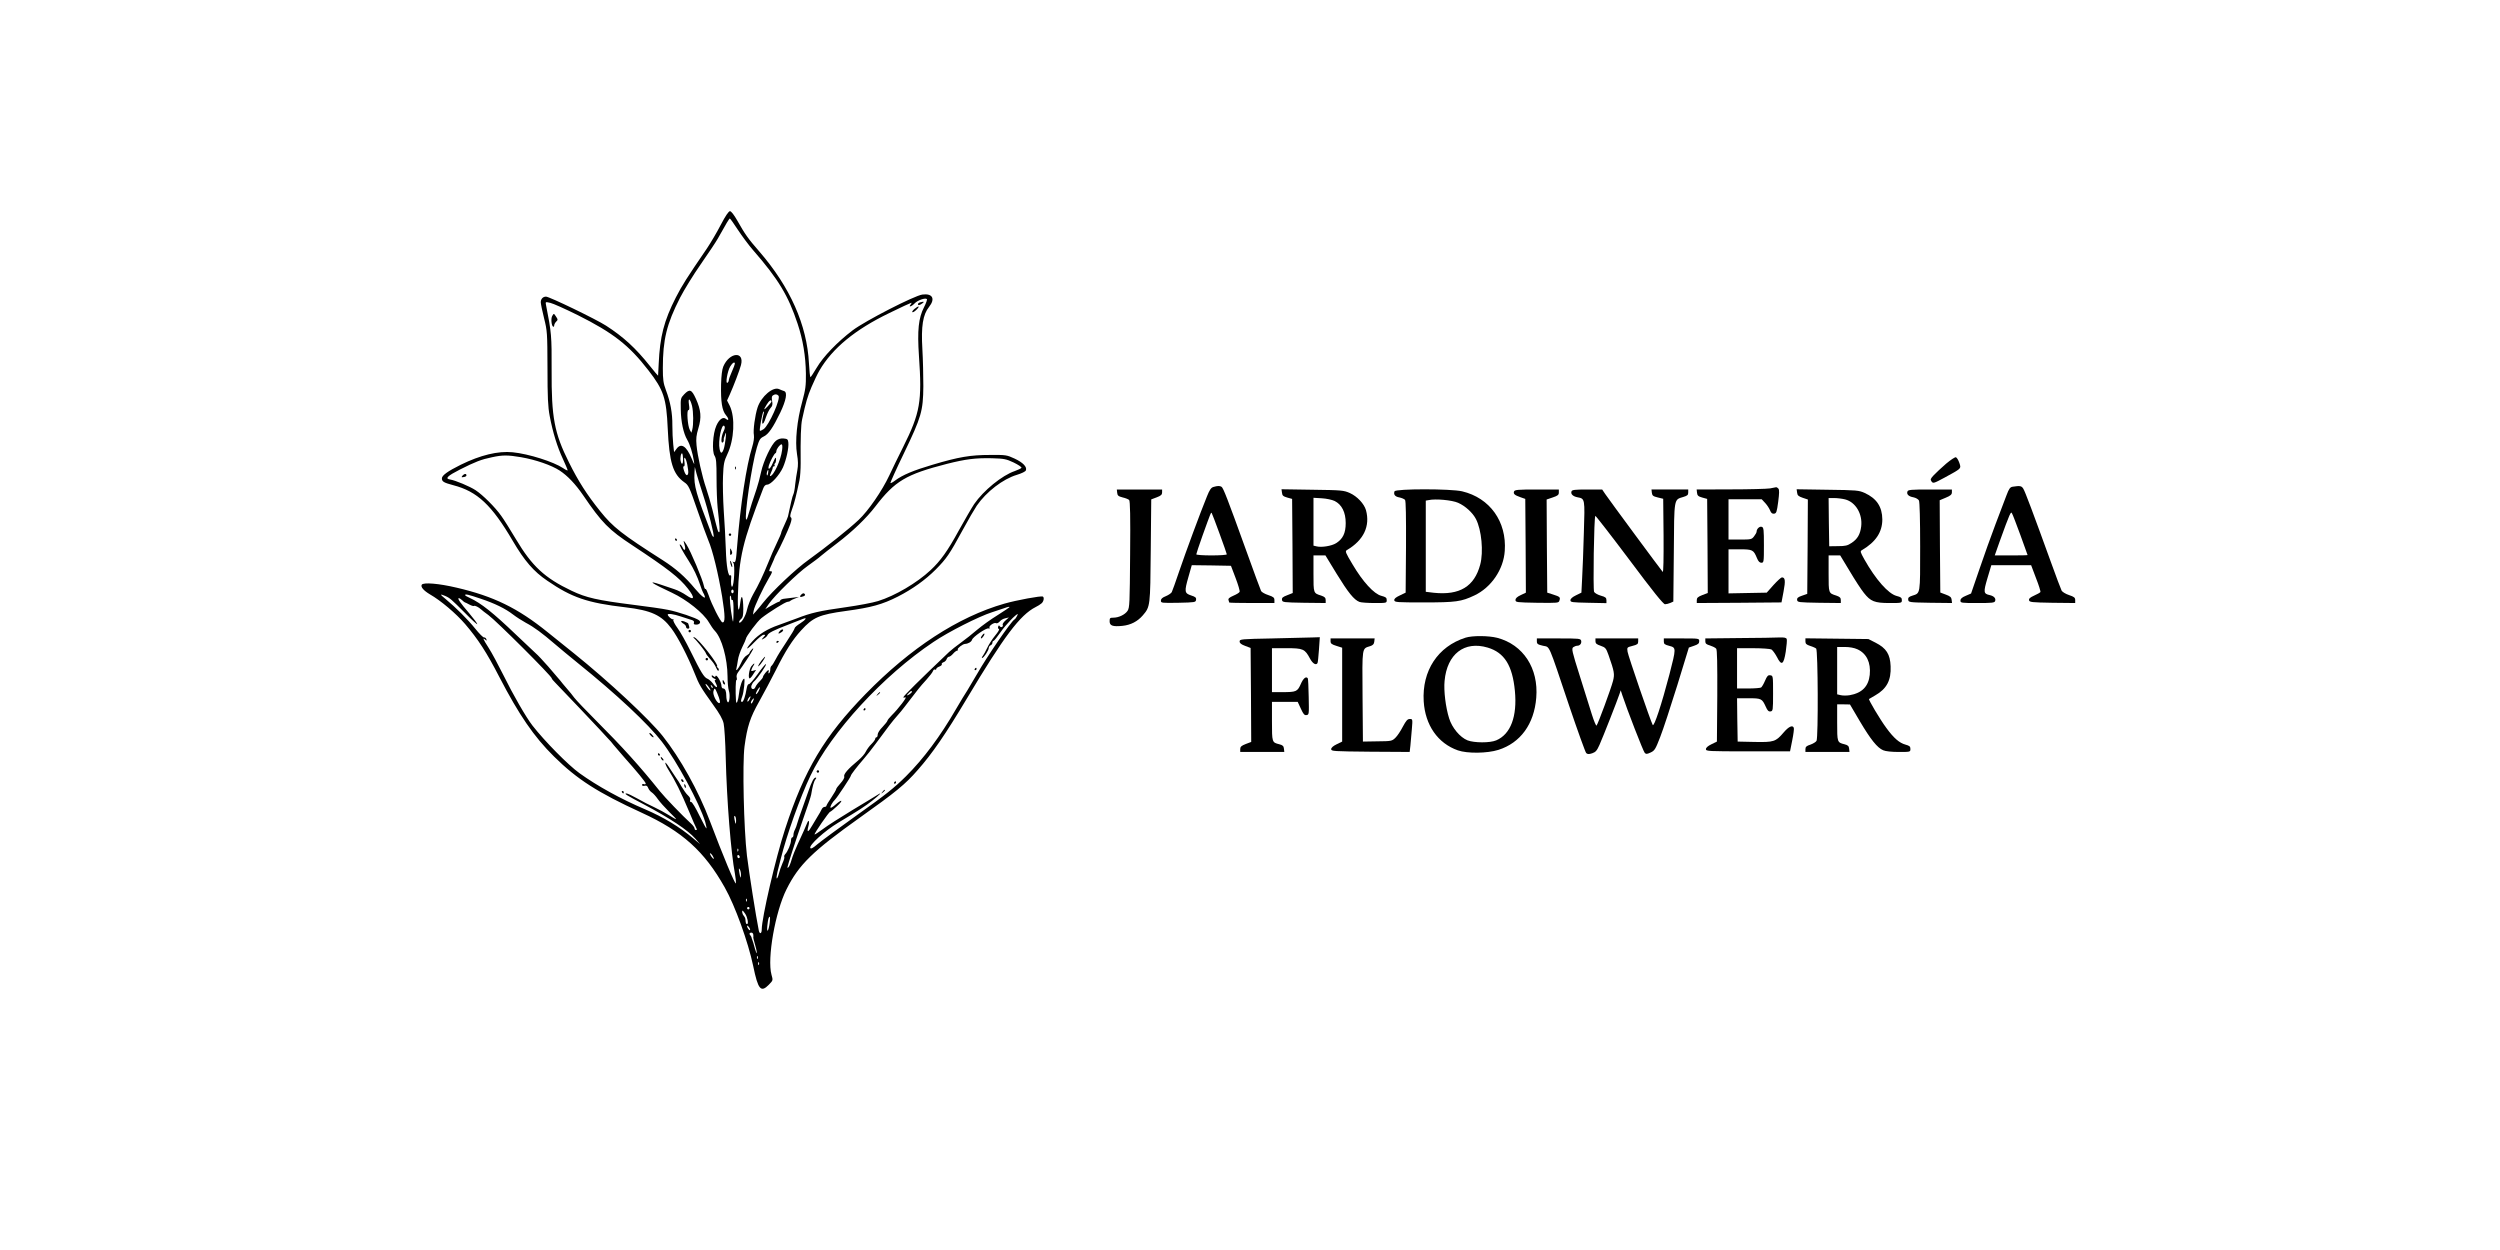 <?xml version="1.0" encoding="utf-8"?>
<!DOCTYPE svg PUBLIC "-//W3C//DTD SVG 20010904//EN" "http://www.w3.org/TR/2001/REC-SVG-20010904/DTD/svg10.dtd">
<svg height="150" preserveAspectRatio="xMidYMid meet" version="1.0" viewBox="0 0 1536 1024" width="300" xmlns="http://www.w3.org/2000/svg">
<g fill="#000000" stroke="none" transform="translate(0,1024) scale(0.1,-0.1)">
<path d="M3345 8399 c-32 -62 -83 -148 -113 -193 -168 -246 -203 -301 -255 -402 -98 -192 -131 -322 -141 -544 -3 -52 -5 -96 -5 -98 -1 -1 -31 35 -67 80 -117 147 -218 239 -359 330 -82 53 -465 238 -492 238 -25 0 -43 -19 -43 -46 0 -12 12 -71 27 -131 26 -104 27 -118 28 -408 0 -240 4 -319 18 -392 25 -134 63 -256 108 -352 21 -46 39 -88 39 -93 0 -5 -17 3 -37 17 -78 52 -282 117 -413 130 -120 12 -264 -23 -425 -102 -109 -54 -155 -88 -155 -112 0 -26 15 -35 94 -56 196 -51 314 -162 486 -455 96 -164 172 -252 283 -327 201 -138 329 -182 640 -218 212 -25 296 -64 377 -173 53 -70 136 -232 190 -367 37 -94 50 -116 151 -257 54 -74 80 -121 87 -155 6 -26 14 -151 17 -278 9 -361 43 -781 76 -956 6 -31 9 -65 7 -75 -3 -19 -108 232 -213 511 -92 244 -243 515 -386 695 -111 140 -444 450 -725 676 -66 53 -164 132 -219 176 -244 197 -441 293 -745 364 -144 34 -272 45 -285 24 -11 -18 15 -48 67 -79 89 -51 213 -156 288 -243 106 -124 177 -233 280 -433 162 -312 284 -490 448 -652 189 -187 359 -296 719 -461 332 -152 514 -316 680 -612 85 -150 192 -448 233 -643 40 -195 63 -221 129 -153 34 35 34 35 21 81 -37 132 31 517 123 700 101 202 214 312 602 588 294 209 371 272 472 388 121 137 228 293 405 589 302 506 434 682 562 747 17 8 39 22 49 31 17 15 23 47 10 55 -13 8 -218 -30 -315 -58 -380 -109 -769 -363 -1138 -741 -338 -347 -500 -619 -658 -1104 -78 -238 -192 -730 -192 -825 0 -35 -17 -40 -24 -8 -23 113 -79 469 -97 613 -26 220 -38 755 -20 895 22 164 46 237 120 368 37 67 99 182 136 256 78 157 138 251 208 327 97 107 147 129 367 159 207 28 298 53 426 118 119 61 224 136 309 221 89 90 113 125 219 320 47 87 101 179 118 204 78 113 214 218 328 252 39 12 71 27 74 37 11 28 -24 64 -92 96 -65 30 -72 31 -202 30 -160 0 -255 -16 -470 -80 -156 -46 -247 -84 -308 -130 -18 -14 -35 -23 -38 -20 -2 2 47 112 111 244 143 297 157 345 159 548 0 83 -3 220 -8 305 -11 187 4 283 55 346 53 67 28 112 -55 101 -66 -9 -466 -214 -571 -293 -125 -95 -241 -215 -295 -307 -25 -42 -48 -77 -51 -77 -3 0 -9 51 -12 113 -16 314 -154 625 -407 917 -92 105 -118 143 -180 253 -27 47 -50 77 -60 77 -11 0 -37 -38 -75 -111z m140 -42 c33 -50 89 -126 125 -167 208 -239 288 -373 364 -602 44 -132 66 -265 68 -409 1 -100 -3 -128 -30 -229 -43 -155 -60 -324 -43 -429 10 -58 10 -93 3 -132 -6 -30 -14 -83 -18 -119 -3 -35 -10 -71 -15 -80 -7 -12 -24 -85 -44 -181 -2 -8 -15 -39 -29 -69 -14 -30 -26 -58 -26 -63 0 -6 -16 -44 -36 -85 -20 -42 -52 -113 -70 -160 -44 -108 -78 -180 -125 -262 -20 -36 -42 -91 -49 -123 -11 -55 -51 -120 -65 -106 -3 4 3 16 14 26 17 15 20 31 20 87 -1 98 -14 128 -24 53 -13 -102 -24 -71 -20 57 9 313 37 432 207 874 8 22 19 32 33 32 30 0 100 77 129 141 28 64 49 161 44 204 -3 26 -7 30 -39 33 -24 2 -43 -4 -62 -18 -38 -30 -102 -165 -122 -256 -9 -44 -26 -106 -37 -139 -28 -81 -53 -161 -68 -213 -6 -24 -14 -42 -17 -39 -18 19 45 448 87 590 20 66 26 76 56 91 39 18 76 72 136 196 48 101 60 166 32 176 -11 3 -29 11 -41 16 -49 24 -147 -59 -177 -150 -21 -64 -38 -188 -30 -227 3 -20 -2 -57 -14 -96 -48 -154 -96 -471 -123 -808 -10 -131 -13 -145 -32 -134 -8 5 -8 2 1 -9 14 -17 6 -184 -10 -194 -8 -5 -12 30 -8 76 1 14 -2 22 -6 17 -18 -17 -34 75 -38 213 -3 80 -10 222 -17 315 -6 94 -9 222 -6 285 4 101 9 123 35 178 57 119 66 303 20 398 l-22 43 22 48 c33 74 80 197 92 242 31 117 -95 107 -145 -12 -10 -25 -16 -74 -18 -145 -3 -145 8 -215 40 -253 26 -30 25 -52 -1 -30 -23 19 -55 -4 -78 -57 -29 -64 -37 -211 -14 -246 13 -21 16 -54 16 -183 0 -87 4 -196 9 -243 17 -150 20 -200 12 -200 -9 0 -12 10 -55 185 -14 55 -37 134 -51 175 -33 96 -71 266 -79 353 -5 53 -2 82 15 138 27 89 22 149 -20 242 -35 77 -51 84 -97 36 -28 -30 -29 -33 -27 -122 1 -101 22 -198 53 -250 22 -37 44 -108 54 -172 6 -37 5 -36 -18 19 -43 103 -87 130 -124 79 l-20 -27 -7 65 c-4 35 -7 105 -7 154 1 102 -16 192 -53 290 -21 57 -25 84 -25 179 0 234 31 361 141 577 33 64 109 188 170 275 61 88 124 182 139 209 71 128 94 165 99 165 3 0 33 -42 66 -93z m1525 -633 c-46 -90 -56 -189 -42 -399 26 -374 11 -466 -130 -748 -39 -78 -90 -182 -113 -232 -59 -126 -172 -290 -251 -364 -83 -78 -267 -224 -410 -327 -104 -74 -297 -256 -374 -353 -19 -24 -45 -56 -58 -70 l-24 -26 6 33 c6 34 75 182 127 270 25 41 28 52 15 52 -20 0 -20 -2 6 56 12 27 23 51 23 54 0 3 7 16 15 30 31 55 97 198 113 244 13 37 14 51 6 57 -9 5 -7 22 9 66 20 54 34 111 61 238 6 28 10 91 10 140 -2 210 2 313 12 360 30 139 44 187 77 265 20 47 49 108 65 135 106 182 292 335 571 470 96 47 178 85 182 85 3 0 1 -7 -6 -15 -21 -25 7 -17 32 9 24 26 87 48 101 36 4 -3 -6 -33 -23 -66z m-2838 -65 c291 -146 420 -246 580 -453 125 -161 147 -229 158 -476 13 -279 42 -374 136 -441 34 -23 42 -39 104 -220 37 -107 78 -221 92 -254 36 -83 82 -273 114 -464 25 -157 26 -216 1 -209 -15 5 -87 146 -111 220 -11 32 -22 55 -26 53 -4 -3 -10 8 -13 23 -10 53 -109 288 -144 342 -26 39 -27 38 -14 -7 11 -39 -2 -52 -17 -18 -7 14 -16 25 -22 25 -9 0 17 -49 75 -140 37 -58 67 -121 90 -190 10 -30 21 -59 25 -65 4 -5 10 -18 13 -28 12 -31 -27 -2 -79 60 -80 97 -159 166 -265 234 -334 213 -407 270 -512 401 -110 137 -180 247 -256 400 -120 240 -144 368 -142 754 1 284 -1 308 -46 536 -5 26 -5 26 35 17 23 -5 123 -50 224 -100z m1288 -399 c0 -5 -11 -35 -25 -66 -14 -31 -25 -62 -25 -70 0 -7 -5 -16 -11 -20 -18 -11 0 96 23 134 19 31 38 42 38 22z m357 -261 c22 -22 -78 -246 -122 -275 -14 -9 -27 -15 -30 -13 -6 6 20 148 29 156 5 5 6 -1 3 -12 -26 -93 -10 -121 18 -32 10 28 26 62 37 74 16 17 19 29 13 59 -4 26 -3 39 7 45 18 12 32 11 45 -2z m-708 -83 c12 -49 13 -156 2 -196 l-7 -25 -13 23 c-18 33 -27 162 -12 162 9 0 10 13 5 46 -9 60 9 52 25 -10z m651 35 c0 -4 -13 -22 -30 -39 -35 -37 -38 -33 -9 14 19 32 39 45 39 25z m-393 -246 c-19 -39 -23 -100 -7 -90 6 4 10 12 9 18 -1 7 0 19 4 27 3 8 8 22 11 30 11 27 -4 -96 -15 -128 -14 -40 -26 -41 -34 -1 -14 64 16 212 38 190 8 -8 6 -22 -6 -46z m480 -152 c-10 -83 -70 -213 -98 -213 -4 0 -1 12 7 28 7 15 14 33 14 40 0 6 5 12 11 12 5 0 8 4 4 9 -3 5 -1 12 4 16 9 5 12 45 4 45 -2 0 -12 -20 -23 -45 -21 -50 -44 -62 -31 -17 10 33 43 96 54 100 4 2 7 9 7 16 0 17 29 56 42 56 7 0 9 -16 5 -47z m-811 -74 c0 -43 -11 -52 -20 -16 -6 25 3 71 13 62 3 -4 6 -24 7 -46z m-1325 15 c116 -20 247 -65 314 -109 64 -42 129 -110 192 -202 153 -225 211 -284 403 -410 291 -192 385 -265 456 -356 59 -76 53 -100 -13 -54 -27 19 -70 41 -98 50 -27 9 -78 26 -113 38 -114 38 -81 14 93 -67 121 -57 258 -166 302 -242 15 -26 37 -58 49 -70 57 -59 103 -227 104 -373 0 -47 5 -100 11 -118 13 -37 3 -114 -12 -90 -5 8 -9 28 -9 46 0 41 -9 63 -26 63 -8 0 -14 10 -14 23 0 28 -41 97 -48 79 -3 -10 -7 -10 -18 -1 -11 9 -14 9 -14 0 0 -6 10 -16 23 -21 12 -5 16 -9 9 -9 -10 -1 -9 -8 3 -31 20 -39 3 -39 -25 1 -13 17 -33 34 -45 39 -27 10 -53 52 -139 227 -36 73 -83 157 -106 188 -22 30 -38 61 -34 67 4 6 3 8 -3 5 -8 -5 -43 25 -43 38 0 11 50 4 106 -15 32 -11 67 -22 77 -25 28 -6 36 -15 31 -29 -3 -9 3 -13 20 -13 28 0 41 20 23 35 -22 19 -176 71 -255 86 -42 9 -169 27 -282 41 -299 38 -387 58 -507 115 -221 105 -325 202 -456 422 -47 79 -101 165 -121 192 -50 71 -151 171 -210 210 -47 31 -166 81 -210 88 -43 7 -21 29 81 81 127 64 175 83 263 101 87 19 129 19 241 0z m1359 -59 c6 -30 10 -62 8 -71 -6 -28 -21 -20 -34 19 -9 25 -9 37 -2 37 7 0 8 13 5 35 -9 57 11 40 23 -20z m2674 16 c37 -18 66 -37 64 -43 -2 -5 -27 -17 -55 -27 -104 -35 -257 -160 -333 -271 -20 -30 -76 -127 -125 -215 -91 -167 -150 -250 -232 -326 -111 -104 -291 -210 -430 -253 -45 -14 -163 -36 -262 -50 -221 -31 -285 -46 -404 -92 -50 -19 -118 -44 -150 -55 -88 -30 -162 -75 -212 -131 -66 -74 -55 -82 14 -10 32 34 67 62 77 62 16 0 16 -2 -2 -21 -19 -22 -19 -22 4 -10 13 7 26 19 29 27 7 19 53 42 173 88 52 20 105 41 118 46 38 16 24 -7 -23 -37 -25 -15 -45 -33 -45 -39 0 -6 -29 -55 -65 -109 -36 -53 -77 -119 -90 -145 -14 -27 -29 -51 -35 -55 -5 -3 -10 -17 -10 -30 0 -13 -4 -27 -10 -30 -6 -3 -7 1 -4 9 3 9 3 16 -1 16 -10 0 -44 -43 -45 -56 0 -6 -12 -21 -26 -35 -14 -13 -30 -34 -35 -46 -11 -30 -43 -20 -33 11 4 11 12 25 19 31 30 26 112 145 99 145 -5 0 -36 -38 -69 -85 -33 -46 -65 -82 -71 -80 -7 2 -14 -14 -18 -38 -9 -58 -26 -107 -37 -107 -12 0 -11 12 2 47 12 31 24 143 15 143 -13 0 -35 -60 -41 -115 -8 -68 -23 -106 -26 -65 -5 77 -3 170 4 170 5 0 5 9 2 20 -4 13 1 30 15 48 33 43 111 163 118 181 5 14 4 14 -11 -1 -9 -9 -17 -21 -17 -26 0 -5 -11 -14 -24 -22 -14 -7 -34 -34 -45 -61 -21 -48 -48 -79 -38 -43 3 11 8 41 12 67 3 26 20 74 36 107 16 32 29 62 29 66 0 18 93 143 127 170 59 47 198 134 215 134 8 0 18 3 22 8 4 4 22 13 39 19 l32 13 -40 -5 c-22 -3 -56 -7 -74 -9 -19 -1 -37 -8 -39 -14 -2 -7 -8 -12 -12 -12 -5 0 -32 -14 -60 -30 l-51 -30 30 44 c48 69 234 251 319 311 42 30 91 66 107 81 17 14 75 61 130 102 129 98 243 208 315 302 161 210 252 264 587 350 155 39 235 49 369 46 100 -3 116 -6 178 -35z m-2544 -266 c43 -130 94 -335 86 -343 -3 -2 -10 6 -15 19 -131 340 -147 397 -142 504 l3 50 14 -55 c8 -30 33 -109 54 -175z m532 178 c-3 -16 -7 -22 -10 -15 -4 13 4 42 11 42 2 0 2 -12 -1 -27z m-282 -968 c0 -8 -4 -15 -10 -15 -5 0 -10 7 -10 15 0 8 5 15 10 15 6 0 10 -7 10 -15z m-2363 -37 c39 -17 51 -28 165 -142 54 -55 98 -95 98 -89 0 6 -30 46 -67 90 -73 85 -99 123 -84 123 5 0 17 -8 27 -17 10 -10 20 -18 23 -18 3 -1 20 -8 37 -18 17 -9 34 -14 37 -11 6 6 39 -10 59 -29 7 -7 33 -27 58 -45 65 -47 520 -501 520 -519 0 -4 13 -21 30 -37 95 -99 323 -338 361 -380 24 -27 55 -61 69 -75 15 -14 36 -39 47 -54 12 -15 51 -60 86 -100 101 -113 177 -205 177 -216 0 -6 -7 -8 -15 -5 -8 4 -15 1 -15 -6 0 -8 8 -10 21 -7 15 4 22 -1 29 -18 5 -14 19 -30 30 -37 11 -7 33 -31 48 -53 15 -22 59 -71 97 -109 73 -71 72 -72 -10 -21 -27 17 -79 45 -115 62 -36 16 -98 48 -138 71 -41 23 -81 42 -90 42 -24 0 1 -15 143 -90 215 -114 358 -209 421 -280 l39 -45 -55 46 c-116 97 -244 174 -393 238 -201 85 -394 192 -540 297 -94 68 -285 262 -385 390 -54 70 -158 251 -238 413 -42 84 -96 185 -120 222 -47 73 -53 89 -29 69 13 -11 14 -10 9 4 -3 9 -12 15 -19 14 -6 -2 -39 31 -72 72 -61 76 -160 174 -243 243 -48 39 -49 44 -3 25z m289 -22 c117 -39 203 -81 268 -131 26 -20 73 -50 104 -67 67 -35 135 -86 235 -172 40 -34 126 -106 192 -159 314 -253 575 -497 687 -643 123 -160 307 -501 355 -657 8 -27 12 -51 10 -53 -2 -3 -28 45 -58 106 -30 62 -59 110 -67 110 -9 0 -12 6 -8 16 4 10 -3 24 -18 38 -13 11 -36 44 -52 71 -15 28 -36 61 -47 75 -10 14 -34 50 -53 80 -19 30 -34 48 -34 40 0 -8 10 -31 22 -50 62 -99 103 -182 178 -360 27 -65 43 -103 58 -132 2 -5 -2 -8 -7 -8 -6 0 -11 6 -11 13 0 8 -14 27 -32 43 -64 58 -214 214 -253 263 -160 200 -305 361 -526 582 -80 80 -159 163 -175 184 -16 22 -38 49 -49 61 -11 12 -31 36 -45 53 -14 18 -30 38 -37 45 -7 8 -44 51 -83 97 -40 45 -85 94 -102 108 -16 14 -89 83 -161 152 -187 179 -286 258 -379 301 -21 9 -38 19 -38 23 0 11 28 4 126 -29z m2054 3 c0 -11 5 -17 10 -14 6 4 10 -30 9 -97 -1 -87 -3 -96 -10 -58 -16 84 -25 190 -17 190 4 0 8 -9 8 -21z m2280 -73 c0 -2 -44 -31 -97 -65 -54 -33 -129 -87 -168 -120 -38 -33 -99 -81 -135 -107 -36 -26 -78 -59 -95 -75 -240 -228 -375 -362 -375 -371 0 -4 8 -4 17 -1 20 8 -59 -95 -112 -147 -19 -19 -35 -39 -35 -44 -1 -6 -19 -29 -40 -51 -23 -23 -40 -50 -40 -62 0 -13 -4 -23 -10 -23 -5 0 -10 -6 -10 -12 0 -7 -14 -26 -31 -43 -17 -16 -37 -44 -46 -62 -8 -18 -35 -49 -60 -70 -88 -73 -125 -116 -117 -136 3 -8 -10 -31 -30 -53 -20 -22 -36 -43 -36 -49 0 -5 -18 -36 -40 -69 -22 -32 -40 -63 -40 -67 0 -5 -7 -9 -15 -9 -9 0 -20 -10 -25 -22 -6 -13 -19 -36 -30 -53 -10 -16 -31 -51 -46 -77 -32 -57 -46 -62 -33 -12 13 46 5 68 -10 29 -15 -36 -33 -78 -76 -170 -18 -38 -41 -96 -50 -127 -9 -32 -21 -60 -26 -63 -5 -4 -9 -4 -9 -2 0 12 75 243 129 397 34 96 64 186 66 200 11 68 23 111 35 125 8 10 9 15 2 15 -15 0 -32 -32 -59 -110 -12 -36 -36 -103 -53 -150 -17 -47 -35 -99 -39 -115 -4 -17 -13 -40 -19 -52 -7 -12 -12 -31 -12 -42 0 -12 -4 -21 -10 -21 -5 0 -10 -11 -10 -25 0 -26 -27 -92 -48 -113 -7 -8 -10 -17 -7 -22 3 -5 -4 -28 -15 -52 -11 -24 -24 -63 -30 -87 -6 -23 -14 -40 -17 -37 -3 3 0 27 6 53 7 26 19 75 27 108 50 199 157 499 243 680 170 357 596 821 1008 1096 122 83 372 209 478 243 44 15 91 30 105 35 30 11 40 12 40 7z m60 -75 c-5 -11 -14 -23 -20 -26 -29 -18 -226 -306 -305 -445 -27 -47 -63 -107 -80 -135 -18 -27 -59 -95 -91 -150 -131 -227 -269 -412 -413 -555 -95 -94 -167 -152 -396 -314 -154 -110 -302 -219 -330 -243 -35 -30 -51 -39 -57 -30 -13 22 118 141 228 207 172 103 218 133 277 179 65 51 90 78 45 49 -13 -8 -104 -64 -203 -123 -99 -60 -209 -130 -244 -157 -35 -26 -66 -46 -68 -44 -6 5 118 186 128 186 3 0 29 20 55 45 55 50 45 63 -11 14 -20 -18 -38 -29 -41 -26 -7 6 15 46 37 67 18 18 129 185 129 195 0 9 51 75 104 136 23 26 68 83 101 128 101 138 137 184 174 226 20 22 47 55 61 74 14 18 40 52 57 74 18 23 43 55 55 71 13 17 44 53 69 80 25 28 49 59 52 69 4 10 11 15 17 12 5 -3 10 -1 10 5 0 6 12 15 26 20 14 6 23 14 19 19 -3 5 4 12 14 16 11 3 23 15 26 26 4 10 12 19 19 19 7 0 22 11 34 25 12 14 27 25 33 25 5 0 8 4 5 9 -6 9 40 45 59 46 26 1 53 17 58 34 6 23 117 100 136 93 8 -3 11 0 7 6 -8 14 39 46 54 37 6 -4 19 2 29 13 9 12 30 24 47 27 l29 7 -28 -25 c-16 -14 -26 -30 -23 -36 4 -5 1 -13 -5 -17 -6 -3 -15 -1 -19 6 -5 9 -9 8 -13 -4 -3 -8 -1 -16 6 -19 7 -2 -6 -24 -31 -54 -23 -28 -52 -73 -65 -101 -13 -28 -30 -58 -37 -67 -7 -8 -9 -15 -4 -15 13 0 54 63 54 82 0 9 7 18 15 22 8 3 15 12 15 21 0 8 4 15 9 15 5 0 31 33 59 73 40 58 125 147 140 147 1 0 -2 -9 -8 -19z m-2510 -606 c0 -5 -9 1 -20 15 -11 14 -20 30 -20 35 0 6 9 -1 20 -15 11 -14 20 -29 20 -35z m18 20 c-3 -3 -9 2 -12 12 -6 14 -5 15 5 6 7 -7 10 -15 7 -18z m377 -26 c-9 -17 -19 -28 -22 -25 -6 6 23 56 32 56 3 0 -2 -14 -10 -31z m-340 -16 c23 -54 29 -83 17 -83 -20 0 -54 69 -48 95 8 33 13 32 31 -12z m1595 9 c0 -4 -9 -13 -20 -20 -24 -15 -26 -9 -4 12 17 18 24 20 24 8z m-1330 -62 c-6 -12 -14 -20 -17 -17 -2 3 1 14 8 26 7 11 15 18 17 16 2 -2 -2 -13 -8 -25z m28 -16 c-7 -15 -14 -21 -16 -15 -2 7 2 18 8 26 18 22 21 18 8 -11z m-138 -976 c0 -38 -5 -34 -13 10 -4 21 -3 31 3 27 6 -3 10 -20 10 -37z m17 -250 c-3 -8 -6 -5 -6 6 -1 11 2 17 5 13 3 -3 4 -12 1 -19z m-209 -39 c19 -30 8 -34 -12 -4 -9 14 -13 25 -9 25 5 0 14 -9 21 -21z m222 -10 c0 -5 -4 -9 -10 -9 -5 0 -10 7 -10 16 0 8 5 12 10 9 6 -3 10 -10 10 -16z m10 -143 c0 -39 -6 -31 -14 19 -5 29 -4 36 3 25 6 -8 11 -28 11 -44z m47 -218 c-3 -8 -6 -5 -6 6 -1 11 2 17 5 13 3 -3 4 -12 1 -19z m23 -58 c0 -5 -4 -10 -10 -10 -5 0 -10 5 -10 10 0 6 5 10 10 10 6 0 10 -4 10 -10z m-35 -46 c19 -30 29 -84 15 -84 -9 0 -11 6 -14 43 -1 6 -7 18 -13 25 -12 12 -18 42 -9 42 2 0 11 -12 21 -26z m200 -76 c-9 -68 -26 -88 -19 -22 6 56 11 74 20 74 3 0 3 -24 -1 -52z m-161 -57 c-6 -6 -24 19 -24 34 1 6 7 1 15 -9 8 -11 12 -22 9 -25z m27 -38 c1 -10 1 -21 0 -25 0 -3 6 -28 14 -55 8 -26 15 -57 14 -68 0 -11 -7 5 -15 35 -8 30 -17 62 -21 70 -3 8 -7 18 -7 22 -1 3 -4 10 -8 14 -13 12 -9 24 7 24 8 0 16 -8 16 -17z m36 -195 c-3 -8 -6 -5 -6 6 -1 11 2 17 5 13 3 -3 4 -12 1 -19z m10 -50 c-3 -8 -6 -5 -6 6 -1 11 2 17 5 13 3 -3 4 -12 1 -19z"/>
<path d="M3461 6404 c0 -11 3 -14 6 -6 3 7 2 16 -1 19 -3 4 -6 -2 -5 -13z"/>
<path d="M3410 5860 c0 -5 5 -10 10 -10 6 0 10 5 10 10 0 6 -4 10 -10 10 -5 0 -10 -4 -10 -10z"/>
<path d="M3421 5721 c-1 -27 2 -32 11 -23 8 8 8 17 0 34 -10 22 -11 21 -11 -11z"/>
<path d="M3421 5640 c0 -8 4 -24 9 -35 5 -13 9 -14 9 -5 0 8 -4 24 -9 35 -5 13 -9 14 -9 5z"/>
<path d="M4978 7763 c-10 -2 -18 -9 -18 -14 0 -13 13 -11 36 6 19 14 14 17 -18 8z"/>
<path d="M4931 7709 c-13 -11 -21 -23 -17 -26 4 -4 19 5 34 20 31 31 19 36 -17 6z"/>
<path d="M1964 7652 c-12 -19 -7 -79 7 -88 5 -3 9 2 9 10 0 8 7 22 16 31 15 14 15 18 0 40 -20 30 -18 29 -32 7z"/>
<path d="M2970 5820 c0 -5 5 -10 11 -10 5 0 7 5 4 10 -3 6 -8 10 -11 10 -2 0 -4 -4 -4 -10z"/>
<path d="M1229 6344 c-11 -14 -10 -16 9 -12 13 1 23 7 23 13 1 17 -17 16 -32 -1z"/>
<path d="M3020 5150 c0 -5 9 -14 20 -20 11 -6 20 -17 20 -25 0 -8 7 -15 16 -15 11 0 14 6 8 23 -3 12 -7 22 -8 22 0 1 -13 6 -28 13 -16 6 -28 7 -28 2z"/>
<path d="M3080 5070 c0 -5 5 -10 10 -10 6 0 10 5 10 10 0 6 -4 10 -10 10 -5 0 -10 -4 -10 -10z"/>
<path d="M3125 5012 c17 -12 94 -109 97 -122 2 -7 14 -25 28 -40 35 -39 43 -51 59 -85 9 -19 15 -25 19 -16 2 7 -2 17 -9 22 -8 5 -10 9 -6 9 28 0 -160 240 -188 240 -7 0 -7 -3 0 -8z"/>
<path d="M3220 4840 c0 -5 5 -10 10 -10 6 0 10 5 10 10 0 6 -4 10 -10 10 -5 0 -10 -4 -10 -10z"/>
<path d="M3360 4658 c0 -9 5 -20 10 -23 13 -8 13 5 0 25 -8 13 -10 13 -10 -2z"/>
<path d="M4000 5365 c-13 -16 -3 -20 24 -9 9 3 13 10 10 15 -8 13 -20 11 -34 -6z"/>
<path d="M3827 5069 c-19 -22 -9 -25 18 -6 10 8 14 17 8 20 -5 3 -17 -3 -26 -14z"/>
<path d="M3800 4979 c0 -5 5 -7 10 -4 6 3 10 8 10 11 0 2 -4 4 -10 4 -5 0 -10 -5 -10 -11z"/>
<path d="M3676 4826 c-30 -40 -35 -63 -5 -26 23 29 41 60 36 60 -3 0 -16 -15 -31 -34z"/>
<path d="M3595 4782 c-19 -26 -29 -105 -12 -99 4 1 18 17 29 36 l22 33 -22 -6 c-18 -6 -21 -4 -15 11 3 10 11 24 16 31 5 7 8 14 6 16 -2 2 -13 -8 -24 -22z"/>
<path d="M2535 3750 c3 -5 8 -10 11 -10 2 0 4 5 4 10 0 6 -5 10 -11 10 -5 0 -7 -4 -4 -10z"/>
<path d="M2760 4233 c0 -12 28 -38 34 -32 2 2 -5 13 -15 23 -11 11 -19 15 -19 9z"/>
<path d="M2830 4060 c0 -5 5 -10 11 -10 5 0 7 5 4 10 -3 6 -8 10 -11 10 -2 0 -4 -4 -4 -10z"/>
<path d="M2856 4025 c4 -8 11 -15 16 -15 6 0 5 6 -2 15 -7 8 -14 15 -16 15 -2 0 -1 -7 2 -15z"/>
<path d="M3020 3851 c0 -5 5 -13 10 -16 6 -3 10 -2 10 4 0 5 -4 13 -10 16 -5 3 -10 2 -10 -4z"/>
<path d="M3047 3799 c4 -13 8 -18 11 -10 2 7 -1 18 -6 23 -8 8 -9 4 -5 -13z"/>
<path d="M4629 4553 c-13 -16 -12 -17 4 -4 9 7 17 15 17 17 0 8 -8 3 -21 -13z"/>
<path d="M4515 4430 c-3 -5 -1 -10 4 -10 6 0 11 5 11 10 0 6 -2 10 -4 10 -3 0 -8 -4 -11 -10z"/>
<path d="M4130 3920 c0 -5 5 -10 10 -10 6 0 10 5 10 10 0 6 -4 10 -10 10 -5 0 -10 -4 -10 -10z"/>
<path d="M5482 5030 c-7 -11 -9 -20 -4 -20 4 0 13 9 20 20 7 11 9 20 4 20 -4 0 -13 -9 -20 -20z"/>
<path d="M5425 4760 c-3 -5 -1 -10 4 -10 6 0 11 5 11 10 0 6 -2 10 -4 10 -3 0 -8 -4 -11 -10z"/>
<path d="M4765 3830 c-3 -5 -1 -10 4 -10 6 0 11 5 11 10 0 6 -2 10 -4 10 -3 0 -8 -4 -11 -10z"/>
<path d="M4669 3753 c-13 -16 -12 -17 4 -4 16 13 21 21 13 21 -2 0 -10 -8 -17 -17z"/>
<path d="M13382 6441 c-37 -32 -82 -74 -100 -93 -28 -30 -30 -36 -19 -52 13 -18 19 -16 108 32 139 76 136 72 120 120 -8 23 -20 43 -28 46 -7 3 -43 -21 -81 -53z"/>
<path d="M7381 6251 c-19 -5 -32 -23 -53 -76 -53 -129 -175 -459 -228 -615 -29 -85 -56 -162 -61 -171 -5 -9 -27 -24 -49 -33 -28 -11 -40 -22 -40 -36 0 -20 5 -20 143 -18 137 3 142 4 145 24 3 18 -5 25 -40 36 -55 18 -57 31 -22 153 l27 95 160 -2 161 -3 38 -100 c21 -55 36 -106 33 -113 -2 -7 -25 -21 -51 -32 -34 -15 -44 -24 -40 -36 3 -9 6 -18 6 -20 0 -2 83 -4 185 -4 l185 0 0 24 c0 20 -8 27 -50 41 -28 9 -54 24 -59 33 -5 10 -61 161 -124 337 -151 419 -186 508 -200 517 -14 9 -32 9 -66 -1z m49 -381 c33 -90 60 -167 60 -171 0 -5 -56 -9 -125 -9 -70 0 -125 4 -125 9 0 5 23 74 51 153 69 192 69 191 75 186 2 -3 32 -79 64 -168z"/>
<path d="M13929 6253 c-22 -3 -31 -15 -52 -71 -14 -37 -54 -143 -90 -237 -35 -93 -95 -259 -132 -369 l-68 -198 -44 -19 c-31 -13 -43 -24 -43 -39 0 -19 6 -20 139 -20 119 0 140 2 145 16 8 22 -9 41 -44 49 -51 11 -53 23 -19 138 l32 107 163 0 163 0 40 -106 c23 -58 39 -110 36 -114 -3 -5 -26 -18 -51 -29 -33 -15 -45 -25 -42 -38 3 -16 20 -18 191 -21 l187 -2 0 24 c0 20 -8 27 -50 41 -28 9 -55 26 -61 36 -6 11 -46 118 -89 237 -145 401 -211 577 -226 600 -14 22 -27 24 -85 15z m62 -396 c32 -88 59 -162 59 -164 0 -2 -61 -3 -135 -3 l-134 0 38 108 c87 241 94 255 103 237 6 -9 36 -89 69 -178z"/>
<path d="M11940 6239 c-25 -4 -170 -8 -323 -8 l-278 -1 3 -27 c2 -22 10 -30 43 -39 l40 -11 3 -386 2 -385 -45 -17 c-36 -14 -45 -23 -45 -41 l0 -24 347 2 347 3 17 90 c17 89 13 115 -14 115 -6 0 -37 -28 -68 -62 l-56 -63 -157 -3 -156 -3 0 180 0 181 93 0 c104 0 112 -4 140 -72 11 -27 22 -38 36 -38 20 0 21 5 21 144 0 127 -2 145 -17 150 -18 7 -43 -16 -43 -40 0 -6 -9 -23 -21 -38 -19 -25 -25 -26 -115 -26 l-94 0 0 165 0 165 136 0 136 0 28 -30 c15 -16 33 -43 40 -60 9 -23 18 -30 34 -28 18 3 22 14 33 97 9 69 10 98 2 108 -6 7 -14 12 -18 12 -3 -1 -26 -5 -51 -10z"/>
<path d="M6592 6203 c2 -23 10 -29 45 -38 23 -5 47 -15 53 -21 8 -8 11 -136 8 -446 -3 -400 -4 -436 -21 -462 -21 -31 -72 -56 -117 -56 -27 0 -30 -3 -30 -30 0 -36 26 -45 105 -37 68 7 124 36 167 86 61 71 61 75 65 533 l4 417 45 17 c35 13 44 22 44 40 l0 24 -186 0 -185 0 3 -27z"/>
<path d="M7942 6204 c2 -24 10 -30 43 -40 l40 -11 3 -386 2 -385 -45 -18 c-37 -14 -45 -21 -43 -38 3 -20 9 -21 181 -24 l177 -2 0 24 c0 19 -8 27 -37 37 -64 20 -63 18 -63 180 l0 149 49 0 49 0 92 -151 c94 -153 142 -213 187 -230 13 -5 69 -9 124 -9 98 0 99 0 99 24 0 20 -7 25 -44 35 -60 15 -151 114 -235 256 -60 100 -63 109 -47 119 137 80 192 196 156 327 -15 52 -72 113 -132 140 -50 22 -66 24 -306 27 l-254 4 4 -28z m431 -68 c59 -29 91 -93 91 -181 0 -82 -23 -130 -79 -165 -37 -23 -119 -36 -159 -26 l-26 6 0 196 0 196 68 -4 c37 -2 84 -12 105 -22z"/>
<path d="M8864 6215 c-10 -26 4 -44 40 -50 19 -4 40 -13 46 -20 7 -8 9 -136 8 -386 l-3 -374 -48 -23 c-34 -16 -47 -27 -45 -40 3 -16 24 -17 243 -17 262 0 305 6 413 57 138 65 239 213 249 365 17 240 -122 434 -349 488 -92 22 -546 22 -554 0z m521 -94 c59 -26 119 -81 146 -133 46 -89 63 -269 35 -373 -48 -180 -168 -253 -380 -231 l-66 8 0 373 0 374 23 4 c56 13 193 0 242 -22z"/>
<path d="M9843 6214 c-7 -20 4 -30 52 -47 l40 -14 3 -384 2 -384 -42 -20 c-30 -14 -43 -26 -43 -40 0 -19 8 -20 177 -23 172 -2 177 -2 183 19 9 26 4 31 -53 49 l-47 15 -3 382 -2 381 50 17 c42 14 50 21 50 41 l0 24 -180 0 c-155 0 -181 -2 -187 -16z"/>
<path d="M10314 6215 c-9 -22 12 -42 50 -49 60 -11 60 -11 51 -289 -4 -139 -10 -306 -14 -372 l-6 -120 -45 -22 c-29 -14 -45 -28 -45 -40 0 -17 12 -18 148 -21 l147 -3 0 24 c0 20 -8 27 -45 37 -25 7 -50 21 -56 31 -10 19 -1 617 10 623 3 2 129 -160 279 -360 194 -260 278 -364 292 -364 10 0 30 5 44 11 l24 11 4 403 c3 452 0 430 78 454 33 10 40 16 40 36 l0 25 -151 0 -150 0 3 -27 c3 -23 10 -29 48 -38 l45 -11 3 -304 c1 -184 -1 -300 -7 -295 -13 14 -441 593 -471 638 l-25 37 -123 0 c-100 0 -124 -3 -128 -15z"/>
<path d="M12162 6204 c2 -22 11 -30 46 -42 l42 -14 -2 -386 -3 -387 -43 -15 c-33 -11 -42 -19 -40 -35 3 -19 11 -20 181 -23 l177 -2 0 24 c0 19 -8 27 -37 37 -64 20 -63 18 -63 180 l0 149 48 0 47 0 78 -129 c42 -71 94 -151 116 -178 55 -70 88 -83 210 -83 100 0 101 0 101 24 0 19 -7 25 -43 34 -68 18 -171 134 -265 301 -33 60 -35 65 -18 75 112 66 166 147 166 251 -1 103 -46 172 -145 217 -47 21 -64 23 -303 26 l-254 4 4 -28z m393 -55 c86 -22 144 -119 132 -221 -8 -65 -30 -103 -78 -135 -34 -23 -52 -27 -112 -27 l-72 -1 -3 198 -2 197 45 0 c26 0 66 -5 90 -11z"/>
<path d="M13066 6214 c-9 -23 9 -41 49 -48 19 -4 39 -15 45 -26 6 -12 10 -155 10 -379 0 -397 3 -379 -65 -401 -29 -9 -35 -17 -33 -33 3 -21 7 -22 181 -25 l178 -2 -3 26 c-2 21 -12 30 -48 43 l-45 17 -3 378 -2 378 50 21 c39 16 50 26 50 44 l0 23 -179 0 c-156 0 -180 -2 -185 -16z"/>
<path d="M9445 5016 c-226 -72 -357 -271 -342 -521 12 -195 115 -344 280 -402 78 -27 240 -25 332 4 180 57 293 211 310 427 20 242 -107 435 -320 491 -71 18 -204 19 -260 1z m182 -81 c137 -41 203 -146 223 -355 20 -210 -35 -355 -153 -405 -52 -22 -180 -21 -235 0 -62 25 -127 103 -151 181 -28 89 -45 226 -37 306 20 220 162 330 353 273z"/>
<path d="M7865 5010 c-260 -5 -270 -6 -270 -25 0 -14 13 -24 45 -36 l45 -17 3 -385 2 -385 -45 -17 c-36 -14 -45 -23 -45 -41 l0 -24 181 0 180 0 -3 27 c-2 21 -10 29 -38 36 -60 15 -60 15 -60 188 l0 159 106 0 105 0 26 -56 c20 -44 29 -55 46 -52 21 3 21 7 18 148 -1 80 -5 148 -7 152 -13 21 -37 3 -58 -46 -28 -62 -36 -66 -153 -66 l-83 0 0 180 0 180 119 0 c136 0 150 -6 192 -84 22 -42 50 -59 62 -38 3 4 8 53 12 110 l7 102 -59 -2 c-32 -1 -179 -5 -328 -8z"/>
<path d="M11688 5013 l-278 -3 0 -24 c0 -18 8 -25 39 -34 21 -7 44 -18 50 -26 8 -9 10 -120 9 -387 l-3 -374 -45 -22 c-29 -14 -45 -28 -45 -40 0 -17 17 -18 345 -18 l344 0 18 90 c10 49 16 96 13 102 -9 26 -41 12 -83 -37 -66 -77 -80 -81 -240 -78 l-137 3 -3 178 -2 177 94 0 c105 0 111 -3 141 -69 14 -32 23 -41 39 -39 20 3 21 9 21 148 0 143 0 145 -23 148 -18 3 -26 -5 -43 -45 -11 -26 -26 -51 -32 -55 -7 -4 -54 -8 -104 -8 l-93 0 0 165 0 165 131 0 c72 0 139 -5 150 -10 10 -6 30 -33 45 -61 38 -76 56 -65 73 43 7 48 11 94 8 103 -5 11 -19 14 -59 13 -29 -2 -178 -4 -330 -5z"/>
<path d="M8340 4987 c0 -19 9 -26 48 -38 l47 -15 0 -384 0 -385 -45 -22 c-29 -14 -45 -28 -45 -40 0 -17 17 -18 321 -21 l322 -2 6 52 c3 29 8 90 12 136 7 82 6 82 -17 82 -19 0 -30 -13 -57 -63 -18 -35 -45 -76 -61 -91 -28 -27 -33 -28 -147 -29 l-119 -2 -3 371 c-3 411 -6 389 63 411 22 7 31 17 33 36 l3 27 -180 0 -181 0 0 -23z"/>
<path d="M10030 4986 c0 -21 7 -26 50 -36 59 -14 38 34 215 -493 69 -204 132 -378 139 -386 11 -10 21 -11 49 -2 29 10 39 22 60 69 28 62 148 368 164 417 l10 30 13 -40 c36 -110 172 -462 184 -473 11 -11 19 -10 49 4 32 15 39 27 78 128 24 61 86 251 139 421 l95 310 43 15 c33 11 42 19 42 37 0 23 -1 23 -145 23 l-145 0 0 -25 c0 -21 7 -26 45 -36 57 -15 57 -16 1 -234 -64 -245 -126 -433 -137 -414 -18 33 -201 566 -206 600 -5 36 -5 36 41 48 39 10 46 15 46 36 l0 25 -175 0 -175 0 0 -23 c0 -18 9 -26 42 -37 40 -14 45 -20 65 -76 48 -137 51 -155 37 -212 -16 -62 -123 -353 -135 -366 -4 -4 -21 36 -38 90 -17 55 -62 198 -100 319 -63 199 -68 221 -53 233 9 6 23 12 32 12 23 0 38 19 33 41 -5 18 -16 19 -184 19 l-179 0 0 -24z"/>
<path d="M12230 4986 c0 -19 7 -27 38 -37 20 -6 43 -16 50 -22 15 -12 18 -728 3 -756 -6 -10 -28 -23 -50 -31 -32 -10 -41 -18 -41 -37 l0 -23 181 0 180 0 -3 27 c-2 21 -10 29 -38 36 -60 15 -60 16 -60 178 l0 149 53 0 52 -1 80 -136 c90 -152 144 -219 192 -239 20 -9 70 -14 128 -14 94 0 95 0 95 25 0 20 -7 26 -40 35 -51 14 -96 53 -158 138 -51 69 -147 231 -141 236 2 1 25 14 50 29 95 54 132 124 127 239 -4 99 -35 148 -123 193 l-59 30 -258 3 -258 3 0 -25z m426 -65 c75 -34 111 -109 101 -209 -10 -95 -64 -150 -164 -167 -24 -4 -56 -4 -73 0 l-30 7 0 194 0 194 63 0 c39 0 77 -7 103 -19z"/>
</g>
</svg>